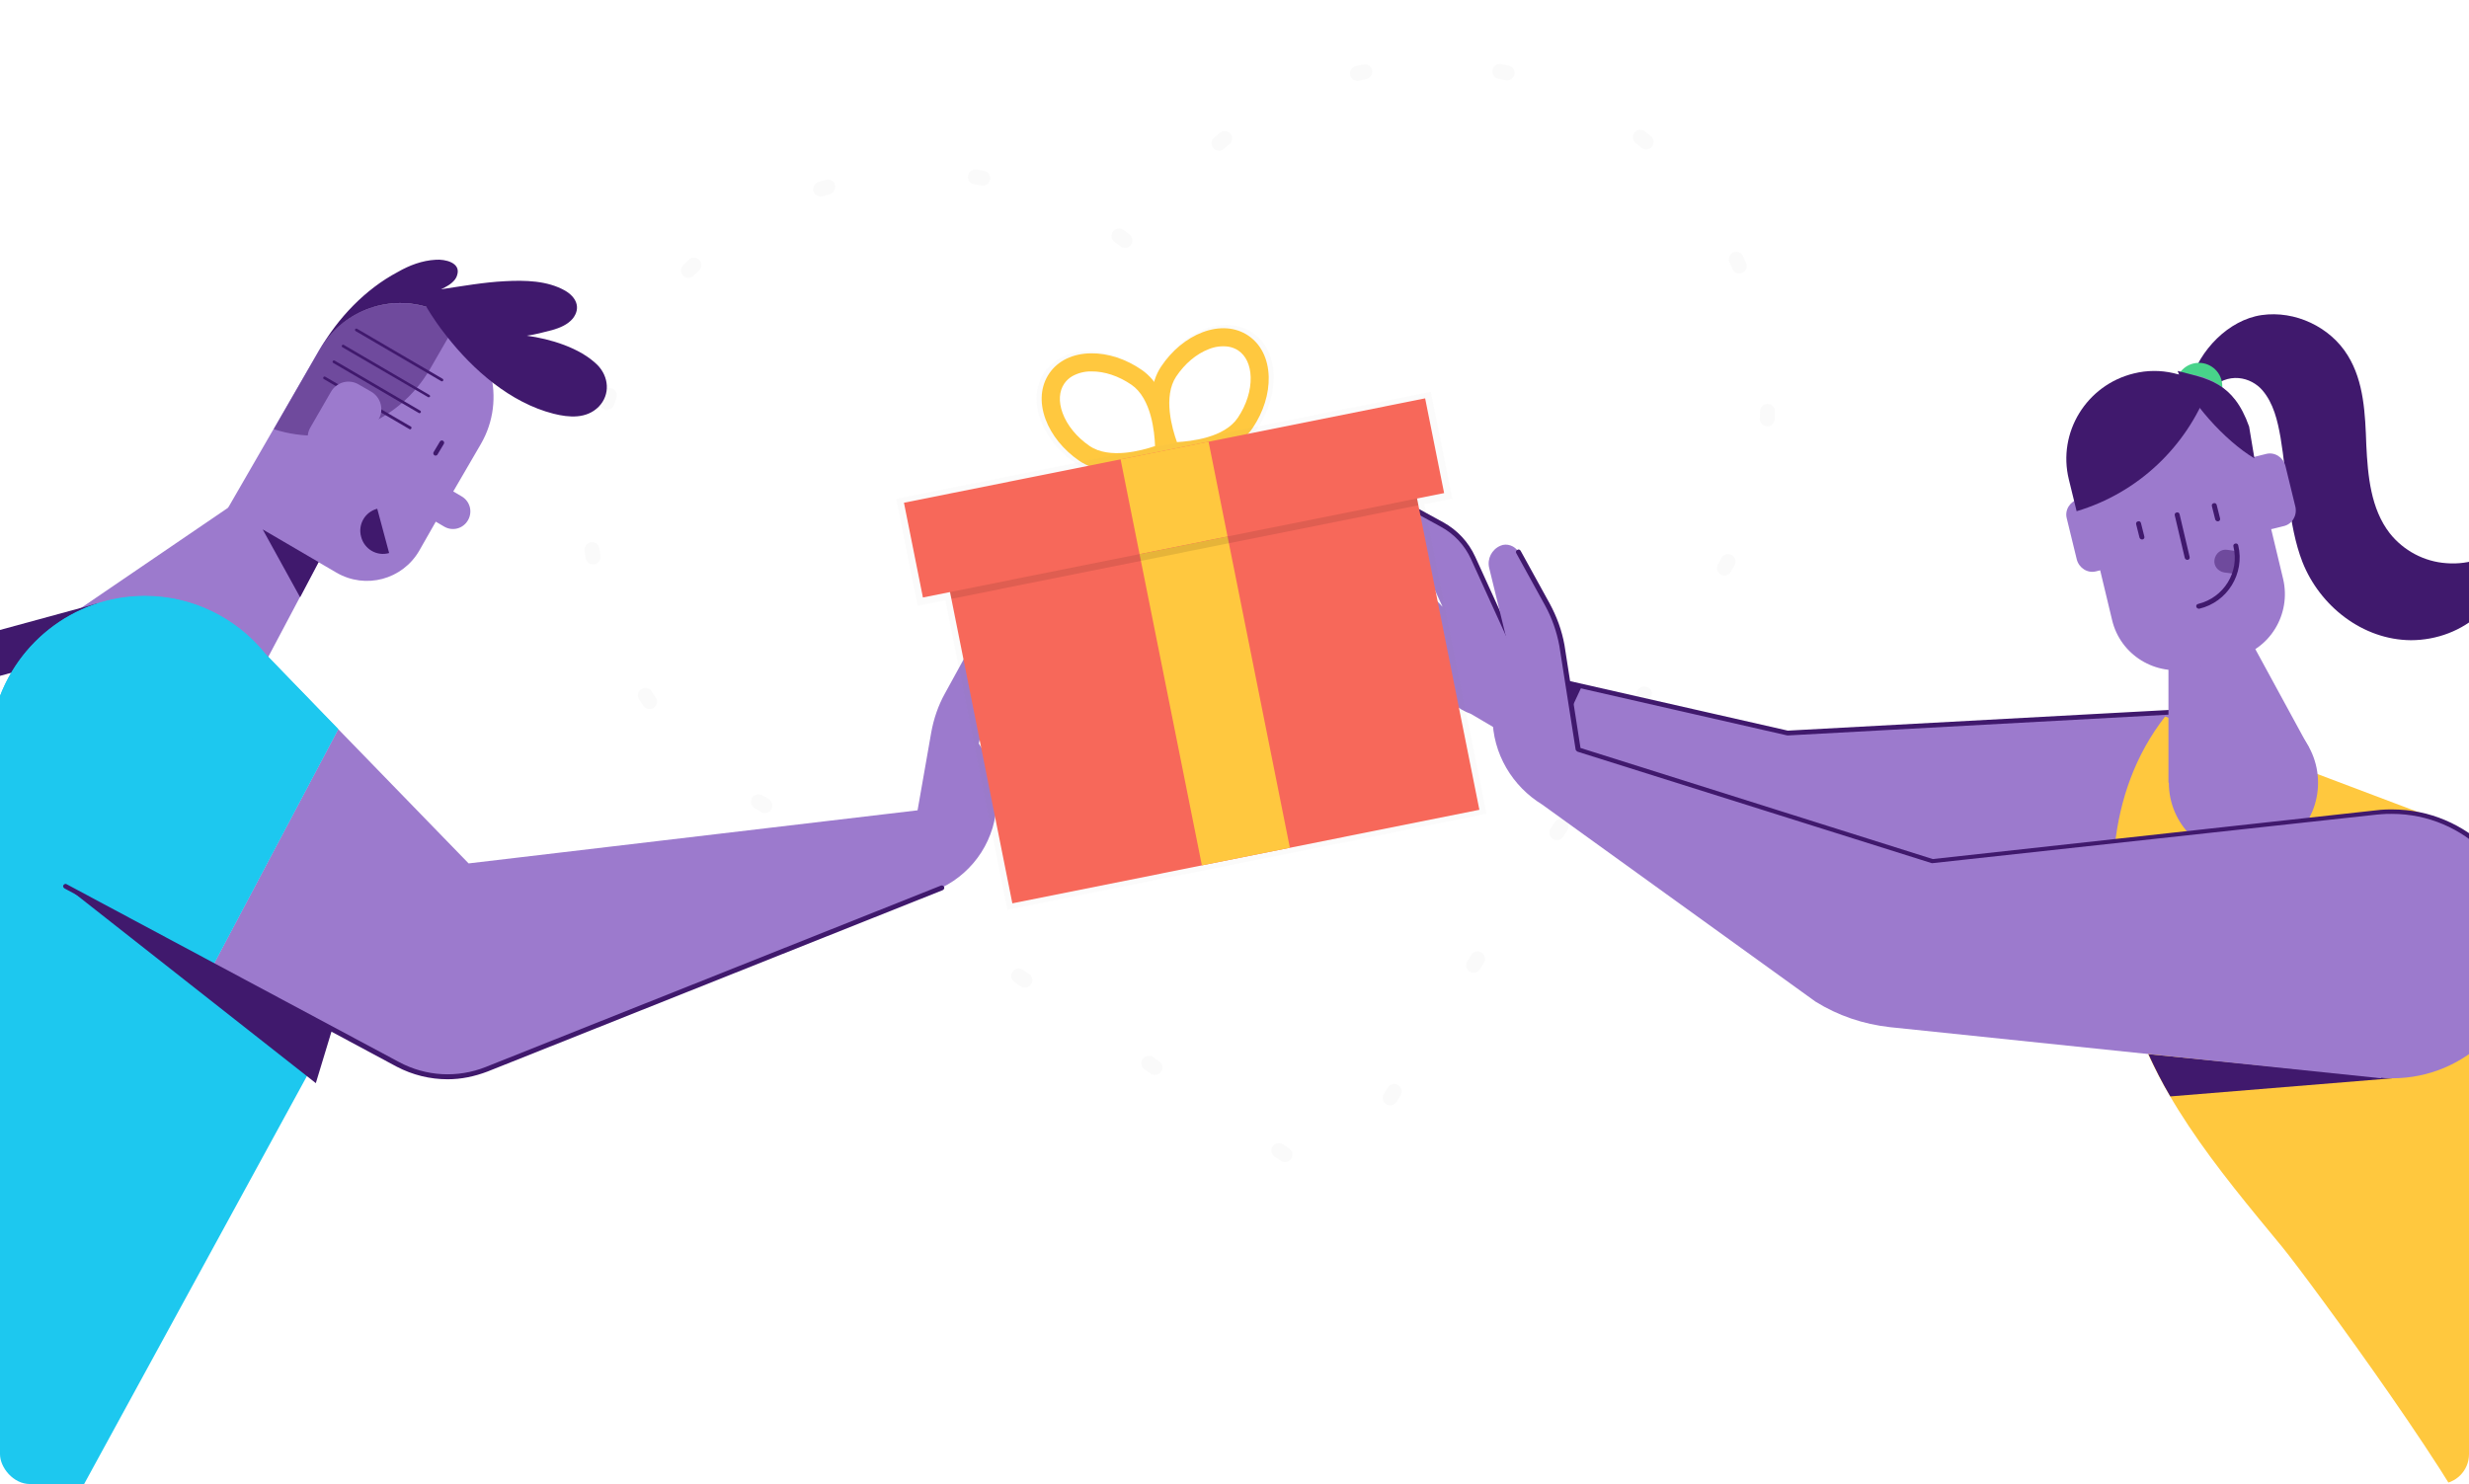 <svg width="331" height="199" viewBox="0 0 331 199" fill="none" xmlns="http://www.w3.org/2000/svg">
<g clip-path="url(#clip0_45598_10829)">
<path opacity="0.4" d="M182.963 9.619C169.525 12.472 158.392 21.284 152.291 33.384C141.803 24.807 127.886 21.314 114.615 24.132C90.394 29.275 74.863 53.311 80.028 77.657C82.752 90.497 90.809 101.508 102.2 107.802L174.976 156.654C175.982 157.311 177.25 157.565 178.411 157.319C179.572 157.072 180.627 156.325 181.28 155.315L227.947 81.101C235.8 70.72 238.692 57.385 235.968 44.545C230.968 20.163 207.017 4.511 182.963 9.619Z" stroke="#F4F4F4" stroke-width="2" stroke-linecap="round" stroke-dasharray="1 20"/>
<path d="M36.482 64.061L9.435 82.495L28.56 102.059L45.342 70.378L36.482 64.061Z" fill="#9C7ACD"/>
<path d="M132.574 85.465C131.73 85.135 130.792 85.465 130.371 86.266L126.668 93.008C125.777 94.611 125.168 96.402 124.839 98.241L123.011 108.66L62.823 115.778L45.338 97.769L28.557 129.451L53.307 142.699C56.963 144.678 61.323 144.914 65.213 143.358L126.246 119.032C130.605 116.91 133.605 112.431 133.605 107.293C133.605 104.464 132.715 101.871 131.214 99.702L133.98 88.293C134.308 87.115 133.699 85.936 132.574 85.465Z" fill="#9C7ACD"/>
<path d="M13.033 80.919L-17.597 89.272L-16.052 95.006L14.579 86.653L13.033 80.919Z" fill="#40196D"/>
<path d="M28.562 129.452L45.343 97.771L35.453 87.54C31.656 82.873 25.843 79.903 19.421 79.903C9.718 79.903 1.562 86.597 -0.735 95.649L-21.501 178.105L-29.47 184.941L-0.735 221L44.593 137.985L28.562 129.452Z" fill="#1DC8EF"/>
<path d="M-41.474 92.348L-59.053 162.028L-19.958 171.975L-1.067 96.969C0.667 90.038 -3.458 83.061 -10.349 81.269L-19.208 79.006C-29.005 76.508 -38.99 82.495 -41.474 92.348Z" fill="#FFC83E"/>
<path d="M61.891 66.56L60.766 65.9L64.469 59.535C67.938 53.548 65.922 45.816 59.922 42.327C53.969 38.839 46.282 40.866 42.813 46.9L30.484 68.257L45.11 76.79C49 79.053 53.969 77.733 56.219 73.82L58.422 69.954L59.547 70.614C60.672 71.274 62.079 70.897 62.735 69.765C63.391 68.634 63.016 67.22 61.891 66.56Z" fill="#9C7ACD"/>
<path d="M57.671 49.446L61.233 43.27C60.812 42.94 60.39 42.657 59.921 42.374C53.968 38.886 46.28 40.913 42.811 46.947L36.811 57.366C36.764 57.413 36.764 57.508 36.717 57.555C44.546 60.101 53.358 56.895 57.671 49.446Z" fill="#6F4A9D"/>
<path d="M59.236 51.137C59.208 51.137 59.18 51.137 59.152 51.109L47.675 44.396C47.591 44.34 47.563 44.227 47.619 44.143C47.675 44.059 47.786 44.031 47.87 44.087L59.348 50.8C59.432 50.856 59.46 50.968 59.404 51.053C59.376 51.109 59.32 51.137 59.236 51.137Z" fill="#40196D"/>
<path d="M57.46 53.275C57.432 53.275 57.404 53.275 57.377 53.246L45.899 46.562C45.815 46.506 45.787 46.393 45.843 46.309C45.899 46.225 46.011 46.197 46.094 46.253L57.572 52.965C57.656 53.022 57.684 53.134 57.628 53.218C57.572 53.246 57.516 53.275 57.46 53.275Z" fill="#40196D"/>
<path d="M56.233 55.408C56.205 55.408 56.177 55.408 56.149 55.38L44.671 48.667C44.588 48.611 44.56 48.499 44.615 48.414C44.671 48.33 44.783 48.302 44.867 48.358L56.344 55.071C56.428 55.127 56.456 55.239 56.4 55.324C56.344 55.38 56.289 55.408 56.233 55.408Z" fill="#40196D"/>
<path d="M54.974 57.571C54.947 57.571 54.919 57.571 54.891 57.543L43.413 50.83C43.329 50.774 43.301 50.662 43.357 50.577C43.413 50.493 43.525 50.465 43.608 50.521L55.086 57.206C55.17 57.262 55.198 57.374 55.142 57.459C55.114 57.515 55.058 57.571 54.974 57.571Z" fill="#40196D"/>
<path d="M44.264 61.987L42.623 61.044C41.31 60.289 40.842 58.592 41.639 57.272L44.358 52.558C45.108 51.238 46.795 50.766 48.108 51.568L49.748 52.511C51.061 53.265 51.529 54.962 50.733 56.282L48.014 60.996C47.264 62.317 45.576 62.788 44.264 61.987Z" fill="#9C7ACD"/>
<path d="M42.859 46.9C45.813 41.809 51.766 39.546 57.157 41.149C57.953 42.469 58.844 43.789 59.828 45.014C63.438 49.635 68.454 54.019 74.219 55.48C76.282 55.999 78.626 56.188 80.266 54.538C81.86 52.888 81.626 50.483 80.079 48.927C77.735 46.617 73.751 45.439 70.61 45.014C71.735 44.873 72.907 44.543 74.032 44.26C75.016 43.977 76.094 43.553 76.798 42.704C77.923 41.243 77.22 39.829 75.766 38.98C73.375 37.613 70.376 37.566 67.704 37.707C64.844 37.849 61.985 38.367 59.125 38.791C59.828 38.461 60.532 38.084 61 37.471C61.141 37.283 61.235 37.094 61.282 36.906C61.844 35.208 59.641 34.737 58.422 34.831C56.594 34.926 54.86 35.586 53.313 36.481C48.953 38.791 45.297 42.657 42.859 46.9Z" fill="#40196D"/>
<path d="M50.574 68.219C48.933 68.643 47.949 70.34 48.417 71.99C48.839 73.64 50.527 74.631 52.167 74.159L50.574 68.219Z" fill="#40196D"/>
<path d="M58.371 61.091C58.324 61.091 58.277 61.091 58.23 61.044C58.089 60.949 58.042 60.761 58.136 60.619L58.98 59.205C59.074 59.064 59.261 59.017 59.402 59.111C59.542 59.205 59.589 59.394 59.496 59.535L58.652 60.949C58.605 61.044 58.511 61.091 58.371 61.091Z" fill="#40196D"/>
<path d="M42.717 75.376L35.217 70.992L40.233 80.091L42.717 75.376Z" fill="#40196D"/>
<path d="M19.419 121.813C30.914 121.813 40.232 112.441 40.232 100.88C40.232 89.32 30.914 79.949 19.419 79.949C7.925 79.949 -1.394 89.32 -1.394 100.88C-1.394 112.441 7.925 121.813 19.419 121.813Z" fill="#1DC8EF"/>
<path d="M35.496 87.634L8.777 118.843L28.558 129.451L45.34 97.769L35.496 87.634Z" fill="#1DC8EF"/>
<path d="M60.012 144.725C57.668 144.725 55.324 144.16 53.168 143.028L8.636 119.126C8.495 119.032 8.402 118.843 8.495 118.702C8.589 118.561 8.776 118.466 8.917 118.561L53.496 142.415C57.105 144.349 61.324 144.584 65.121 143.075L126.154 118.749C126.294 118.702 126.482 118.749 126.576 118.937C126.623 119.079 126.576 119.268 126.388 119.362L65.356 143.688C63.621 144.349 61.84 144.725 60.012 144.725Z" fill="#40196D"/>
<path d="M8.777 118.843L42.34 145.244L44.543 137.984L8.777 118.843Z" fill="#40196D"/>
<path d="M336.193 72.64C336.74 80.684 330.172 85.848 323.205 85.848C316.736 85.799 311.013 81.28 308.674 75.371C306.733 70.406 306.634 63.95 305.738 58.687C305.34 56.403 304.792 54.069 303.3 52.331C301.807 50.593 298.672 49.699 296.134 52.38L293.646 51.288C294.84 46.968 298.771 42.896 303.2 42.251C307.679 41.605 312.406 43.84 314.745 47.663C316.935 51.189 317.084 55.559 317.233 59.68C317.432 63.801 317.831 68.221 320.368 71.498C322.21 73.832 324.996 75.321 327.982 75.52C331.068 75.768 334.103 74.676 336.193 72.64Z" fill="#40196D"/>
<path d="M291.053 95.502C289.6 101.676 290.111 107.719 291.923 113.495L280.656 120.215L237.139 116.048C233.879 115.734 230.681 114.956 227.634 113.671L197.203 95.734C195.379 95.092 193.827 93.725 192.963 91.828L187.364 79.538C186.993 78.725 187.339 77.803 188.153 77.432C188.788 77.142 189.516 77.301 190.01 77.786L193.394 81.372L190.615 75.272L184.382 69.874C183.477 69.087 183.283 67.701 183.966 66.68C184.39 66.051 185.177 65.856 185.831 66.212L193.336 70.321C195.168 71.34 196.646 72.904 197.51 74.802L204.571 90.299L239.645 98.262L291.053 95.502Z" fill="#9C7ACD"/>
<path d="M209.405 91.424L205.198 100.436L207.507 101.784L212.076 92.006L209.405 91.424Z" fill="#40196D"/>
<path d="M294.791 54.912C296.523 54.912 297.926 53.512 297.926 51.784C297.926 50.056 296.523 48.656 294.791 48.656C293.059 48.656 291.656 50.056 291.656 51.784C291.656 53.512 293.059 54.912 294.791 54.912Z" fill="#48D38A"/>
<path d="M337.238 119.763C335.347 115.294 331.714 111.768 327.185 110.03L290.261 96.077C282.2 106.455 282.05 119.912 285.036 132.723C288.072 145.832 297.378 156.806 305.937 167.184C309.52 171.554 332.136 202.399 333.131 208.209L340.621 166.737C344.005 150.748 342.264 133.766 337.238 119.763Z" fill="#FFC83E"/>
<path d="M288.024 141.363C288.92 143.3 289.865 145.186 290.96 147.023L320.718 144.59L288.024 141.363Z" fill="#40196D"/>
<path d="M320.719 144.591C330.613 144.591 338.634 136.588 338.634 126.715C338.634 116.842 330.613 108.839 320.719 108.839C310.825 108.839 302.805 116.842 302.805 126.715C302.805 136.588 310.825 144.591 320.719 144.591Z" fill="#9C7ACD"/>
<path d="M291.176 95.772C291.131 95.793 291.086 95.813 291.086 95.813L239.698 98.619C239.653 98.639 239.633 98.594 239.587 98.615L204.493 90.607C204.381 90.604 204.295 90.533 204.254 90.443L197.193 74.945C196.37 73.138 194.958 71.599 193.146 70.624L185.641 66.516C185.139 66.254 184.555 66.411 184.204 66.844C184.131 67.041 183.929 67.079 183.756 66.939C183.604 66.845 183.567 66.643 183.661 66.491C184.18 65.709 185.168 65.477 185.975 65.927L193.48 70.036C195.378 71.08 196.876 72.689 197.782 74.677L204.781 90.039L239.678 97.973L291.019 95.189C291.176 95.171 291.349 95.311 291.386 95.513C291.382 95.623 291.312 95.71 291.176 95.772Z" fill="#40196D"/>
<path d="M253.389 137.739L319.225 144.591L318.629 108.938L259.112 115.443L211.637 100.497L209.448 86.543C209.1 84.607 208.453 82.77 207.507 81.032L203.576 74.03C203.128 73.186 201.984 72.789 201.138 73.186C199.993 73.683 199.346 74.924 199.645 76.165L202.58 88.182C201.038 90.417 200.092 93.148 200.092 96.126C200.092 101.092 202.78 105.462 206.761 107.895L243.387 134.312C246.422 136.199 249.806 137.341 253.389 137.739Z" fill="#9C7ACD"/>
<path d="M300.763 114.946C306.287 114.946 310.764 110.478 310.764 104.966C310.764 99.454 306.287 94.985 300.763 94.985C295.238 94.985 290.76 99.454 290.76 104.966C290.76 110.478 295.238 114.946 300.763 114.946Z" fill="#9C7ACD"/>
<path d="M309.57 100.298L301.458 85.4H290.709V104.965L309.57 100.298Z" fill="#9C7ACD"/>
<path d="M299.568 88.232L293.745 89.622C289.018 90.764 284.241 87.834 283.146 83.117L278.169 62.361C277.025 57.644 279.961 52.877 284.688 51.785L290.511 50.394C295.239 49.252 300.015 52.182 301.111 56.899L306.087 77.655C307.182 82.373 304.295 87.139 299.568 88.232Z" fill="#9C7ACD"/>
<path d="M282.4 76.265L281.006 76.612C279.862 76.91 278.717 76.165 278.419 75.023L277.075 69.511C276.776 68.369 277.523 67.227 278.667 66.929L280.061 66.582C281.205 66.284 282.349 67.029 282.648 68.171L283.992 73.683C284.241 74.825 283.544 75.966 282.4 76.265Z" fill="#9C7ACD"/>
<path d="M306.136 70.554L304.744 70.902C303.599 71.2 302.454 70.455 302.156 69.313L300.812 63.801C300.514 62.659 301.26 61.517 302.404 61.219L303.798 60.871C304.942 60.573 306.087 61.318 306.386 62.46L307.729 67.972C307.978 69.164 307.281 70.306 306.136 70.554Z" fill="#9C7ACD"/>
<path d="M301.523 57.204C299.392 51.164 295.865 50.785 291.934 49.743C293.476 53.765 298.252 59.084 302.233 61.468L301.523 57.204Z" fill="#40196D"/>
<path d="M293.248 75.073C293.098 75.073 292.949 74.974 292.899 74.825L291.556 69.114C291.506 68.916 291.606 68.767 291.805 68.717C292.004 68.667 292.153 68.767 292.203 68.965L293.546 74.675C293.596 74.874 293.497 75.023 293.298 75.073H293.248Z" fill="#40196D"/>
<path d="M287.176 72.342C287.026 72.342 286.877 72.242 286.828 72.094L286.38 70.306C286.33 70.107 286.43 69.958 286.629 69.909C286.828 69.859 286.977 69.958 287.026 70.157L287.475 71.944C287.524 72.143 287.425 72.292 287.226 72.342C287.226 72.342 287.226 72.342 287.176 72.342Z" fill="#40196D"/>
<path d="M297.328 69.909C297.179 69.909 297.03 69.809 296.98 69.66L296.532 67.873C296.482 67.674 296.582 67.525 296.782 67.475C296.98 67.426 297.13 67.525 297.179 67.724L297.627 69.511C297.677 69.71 297.578 69.859 297.378 69.909C297.378 69.909 297.378 69.909 297.328 69.909Z" fill="#40196D"/>
<path d="M298.622 73.732C297.776 73.583 297.03 74.179 296.881 75.024C296.732 75.868 297.329 76.612 298.175 76.762L299.618 76.96C299.966 76.016 300.066 74.974 299.966 73.931L298.622 73.732Z" fill="#6F4A9D"/>
<path d="M294.79 81.627C294.641 81.627 294.492 81.528 294.442 81.379C294.393 81.181 294.492 81.032 294.691 80.982C298.125 80.138 300.265 76.712 299.419 73.285C299.369 73.087 299.468 72.938 299.667 72.888C299.866 72.838 300.015 72.938 300.065 73.136C300.961 76.91 298.622 80.734 294.84 81.627C294.84 81.627 294.84 81.627 294.79 81.627Z" fill="#40196D"/>
<path d="M296.013 52.215C293.277 50.129 289.644 49.186 286.061 50.08C279.741 51.619 275.81 57.975 277.352 64.281L278.397 68.552C286.708 66.069 293.078 59.862 296.013 52.215Z" fill="#40196D"/>
<path d="M338.632 127.062C338.432 127.062 338.283 126.914 338.283 126.715C338.283 117.032 330.371 109.137 320.667 109.137C320.17 109.137 319.672 109.137 319.224 109.186L318.627 109.236L259.11 115.741C259.061 115.741 259.011 115.741 258.961 115.741L211.487 100.795C211.387 100.745 211.288 100.646 211.238 100.547L209.048 86.593C208.7 84.706 208.053 82.869 207.158 81.231L203.276 74.179C203.176 74.03 203.226 73.832 203.426 73.732C203.575 73.633 203.774 73.683 203.873 73.882L207.755 80.932C208.7 82.67 209.397 84.557 209.745 86.543L211.885 100.298L259.11 115.195L319.174 108.591C319.672 108.541 320.17 108.541 320.717 108.541C330.769 108.541 338.98 116.734 338.98 126.765C338.98 126.914 338.831 127.062 338.632 127.062Z" fill="#40196D"/>
<g opacity="0.5">
<path opacity="0.5" d="M167.892 44.589C166.106 43.395 163.818 43.237 161.449 44.141C159.234 44.988 157.188 46.695 155.689 48.938C155.256 49.593 154.925 50.309 154.708 51.063C154.223 50.426 153.641 49.868 152.984 49.41C150.763 47.876 148.232 47.049 145.852 47.089C143.317 47.111 141.252 48.115 140.029 49.885C138.808 51.655 138.619 53.94 139.489 56.32C140.304 58.547 141.976 60.618 144.199 62.148C148.87 65.367 156.285 62.259 156.597 62.124L156.689 62.084L156.998 62.092C157.341 62.101 165.378 62.252 168.531 57.535C170.025 55.293 170.82 52.751 170.758 50.378C170.699 47.838 169.679 45.786 167.892 44.589ZM154.837 60.077C153.019 60.703 148.434 61.977 145.648 60.055C143.856 58.819 142.518 57.183 141.88 55.443C141.301 53.859 141.385 52.385 142.128 51.318C142.418 50.901 142.795 50.552 143.233 50.295C144.045 49.84 144.964 49.607 145.895 49.621C147.746 49.597 149.754 50.263 151.546 51.5C154.33 53.405 154.775 58.154 154.836 60.075L154.837 60.077ZM168.236 50.444C168.286 52.294 167.648 54.312 166.436 56.121C164.553 58.927 159.816 59.446 157.902 59.531C157.25 57.718 155.915 53.156 157.796 50.34C159.008 48.531 160.627 47.169 162.356 46.512C163.217 46.156 164.156 46.033 165.08 46.156C165.582 46.234 166.062 46.419 166.486 46.7C167.568 47.423 168.189 48.751 168.235 50.442L168.236 50.444Z" fill="url(#paint0_linear_45598_10829)"/>
</g>
<path d="M157.249 61.464L156.545 61.765C156.245 61.893 149.151 64.866 144.68 61.786C142.556 60.322 140.954 58.341 140.164 56.211C139.329 53.933 139.513 51.747 140.68 50.053C141.847 48.36 143.825 47.41 146.25 47.378C148.52 47.349 150.941 48.138 153.066 49.605C157.534 52.685 157.281 60.374 157.269 60.699L157.249 61.464ZM143.744 50.45C143.325 50.696 142.965 51.03 142.687 51.429C141.979 52.457 141.896 53.858 142.45 55.377C143.06 57.04 144.34 58.607 146.056 59.791C148.724 61.629 153.111 60.41 154.849 59.812C154.79 57.976 154.368 53.441 151.701 51.602C149.984 50.421 148.064 49.781 146.292 49.806C145.401 49.793 144.522 50.015 143.744 50.45Z" fill="#FFC83F"/>
<path d="M156.165 61.716L155.855 61.015C155.722 60.716 152.649 53.665 155.666 49.153C157.101 47.007 159.058 45.379 161.179 44.568C163.434 43.703 165.633 43.853 167.337 44.998C169.04 46.143 170.022 48.103 170.086 50.519C170.147 52.787 169.39 55.219 167.954 57.364C164.937 61.877 157.246 61.732 156.927 61.723L156.165 61.716ZM164.651 46.48C163.768 46.363 162.87 46.48 162.047 46.82C160.392 47.453 158.843 48.757 157.682 50.488C155.88 53.183 157.153 57.552 157.783 59.281C159.619 59.195 164.148 58.708 165.947 56.016C167.107 54.282 167.716 52.353 167.668 50.571C167.624 48.955 167.029 47.682 165.992 46.989C165.586 46.725 165.129 46.552 164.651 46.48Z" fill="#FFC83F"/>
<g opacity="0.5">
<path opacity="0.5" d="M191.826 52.527L120.14 66.89L123.011 81.234L126.735 80.487L135.046 122.002L199.283 109.131L190.973 67.617L194.697 66.871L191.826 52.527Z" fill="url(#paint1_linear_45598_10829)"/>
</g>
<path d="M188.156 57.772L125.544 70.317L135.717 121.134L198.329 108.589L188.156 57.772Z" fill="#F7685A"/>
<path d="M164.568 71.936L152.772 74.3L161.127 116.041L172.924 113.677L164.568 71.936Z" fill="#FFC83F"/>
<path opacity="0.1" d="M187.612 55.05L125 67.594L127.543 80.299L190.155 67.754L187.612 55.05Z" fill="black"/>
<path d="M191.058 53.416L121.187 67.415L123.729 80.119L193.602 66.121L191.058 53.416Z" fill="#F7685A"/>
<path d="M162.025 59.233L150.229 61.596L152.772 74.301L164.568 71.937L162.025 59.233Z" fill="#FFC83F"/>
</g>
<defs>
<linearGradient id="paint0_linear_45598_10829" x1="22192.6" y1="6101.03" x2="21940" y2="4840.51" gradientUnits="userSpaceOnUse">
<stop stop-color="#808080" stop-opacity="0.25"/>
<stop offset="0.54" stop-color="#808080" stop-opacity="0.12"/>
<stop offset="1" stop-color="#808080" stop-opacity="0.1"/>
</linearGradient>
<linearGradient id="paint1_linear_45598_10829" x1="40861.5" y1="34146.3" x2="38184.4" y2="20784.4" gradientUnits="userSpaceOnUse">
<stop stop-color="#808080" stop-opacity="0.25"/>
<stop offset="0.54" stop-color="#808080" stop-opacity="0.12"/>
<stop offset="1" stop-color="#808080" stop-opacity="0.1"/>
</linearGradient>
<clipPath id="clip0_45598_10829">
<rect width="331" height="199" rx="4" fill="white"/>
</clipPath>
</defs>
</svg>
